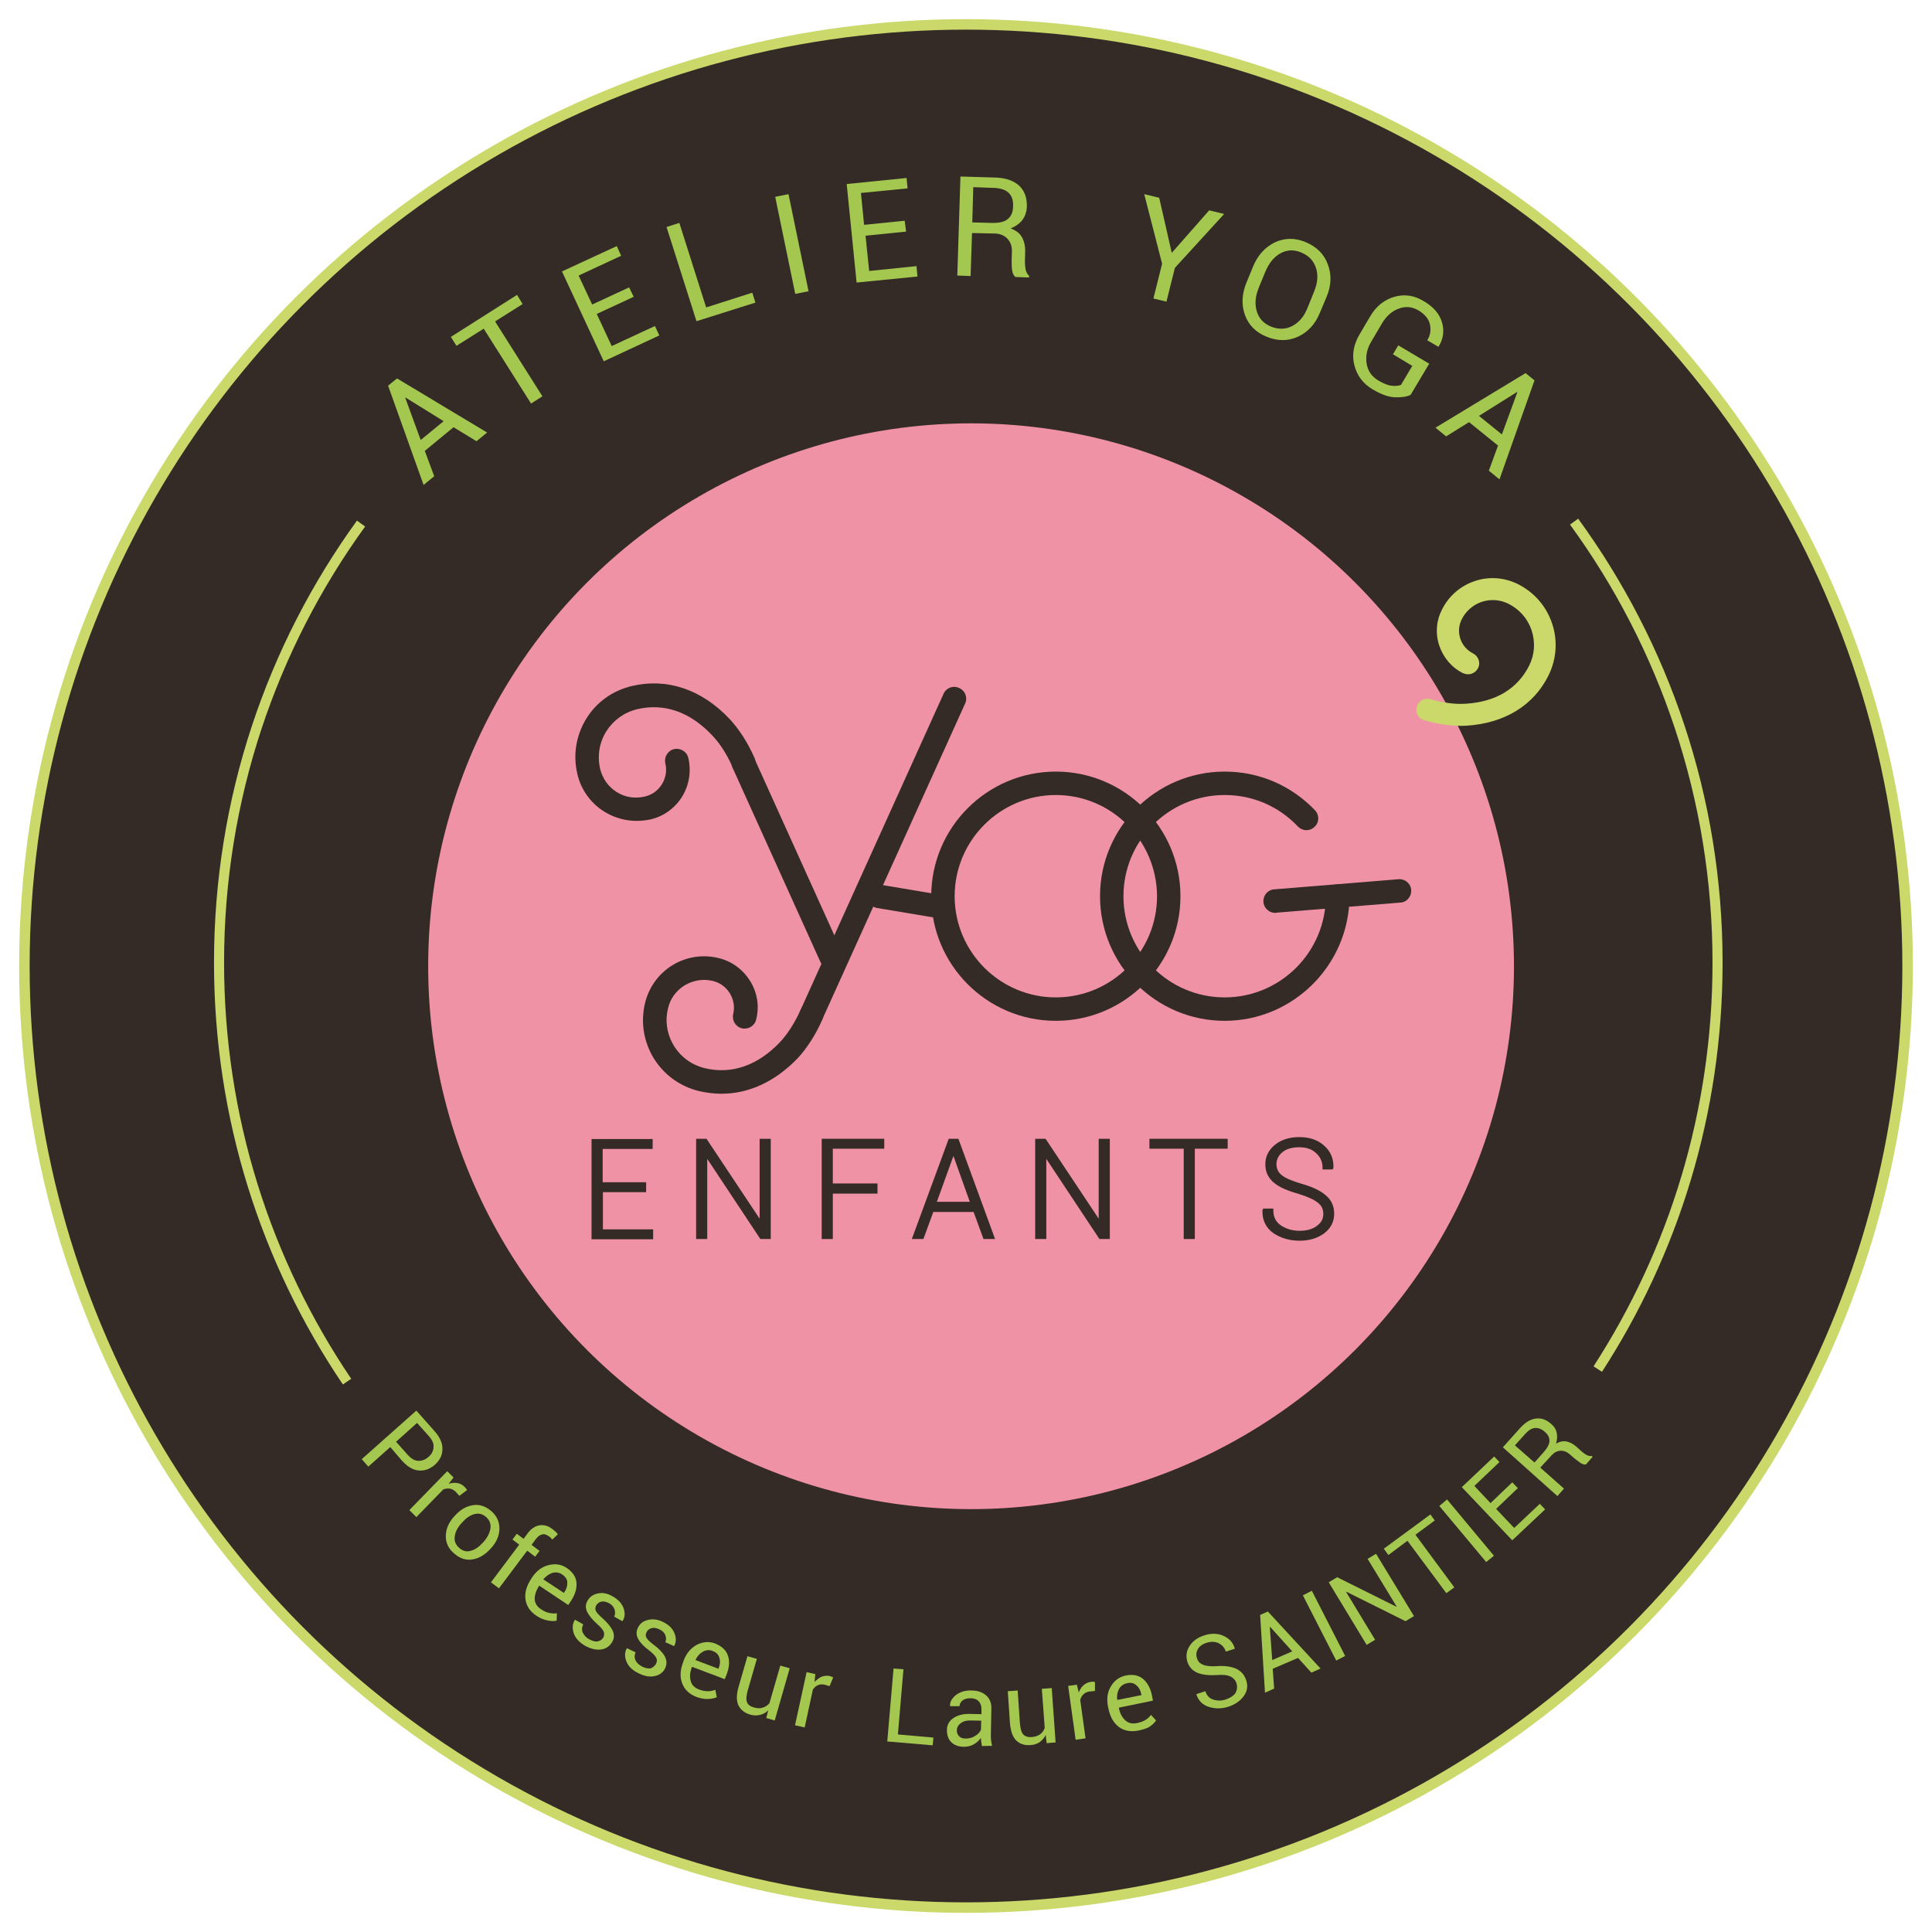 <svg version="1.1" id="Calque_1" xmlns="http://www.w3.org/2000/svg" xmlns:xlink="http://www.w3.org/1999/xlink" x="0px" y="0px" width="800px" height="800px" viewBox="0 0 800 800" style="enable-background:new 0 0 800 800;" xml:space="preserve">
<style type="text/css">
	.st0{fill-rule:evenodd;clip-rule:evenodd;fill:#342B26;stroke:#CBD96B;stroke-width:4.35;stroke-miterlimit:10;}
	.st1{fill:#A4C84F;}
	.st2{fill-rule:evenodd;clip-rule:evenodd;fill:#F092A5;}
	.st3{fill:#CAD96A;}
	.st4{fill:#342B26;stroke:#342B26;stroke-width:1.305;stroke-miterlimit:10;}
	.st5{fill:#342B26;}
	.st6{fill:none;stroke:#CAD96A;stroke-width:4.168;stroke-miterlimit:10;}
	.st7{fill:none;stroke:#CBD96B;stroke-width:4.168;stroke-miterlimit:10;}
</style>
<circle class="st0" cx="400" cy="400" r="389.9"/>
<g>
	<g>
		<path class="st1" d="M187.8,176.9l-11.9,9.8l3.9,10.5l-4.4,3.6l-14.7-41.1l3.7-3l37.3,22.4l-4.4,3.6L187.8,176.9z M174.2,182.2
			l9.5-7.8l-15.8-9.8l-0.1,0.1L174.2,182.2z"/>
		<path class="st1" d="M216.4,125.9l-11.4,7.2l19.6,31l-4.7,3l-19.6-31l-11.3,7.1l-2.3-3.7l27.4-17.4L216.4,125.9z"/>
		<path class="st1" d="M262.4,122.9l-15.3,7.1l6.2,13.3l17.9-8.3l1.8,3.9L250,149.6l-17.3-37.2l22.7-10.5l1.8,4l-17.6,8.2l5.6,12
			l15.3-7.1L262.4,122.9z"/>
		<path class="st1" d="M292.4,127.3l19.1-6.1l1.3,4.1l-24.4,7.7L276,94l5.3-1.7L292.4,127.3z"/>
		<path class="st1" d="M334.8,120.6l-5.5,1.1l-8.3-40.2l5.5-1.1L334.8,120.6z"/>
		<path class="st1" d="M375.2,95.9l-16.8,1.7l1.5,14.6l19.6-2l0.4,4.3l-25.2,2.5l-4.1-40.8l24.8-2.5l0.4,4.3l-19.3,1.9l1.3,13.2
			l16.8-1.7L375.2,95.9z"/>
		<path class="st1" d="M402.5,96.5l-0.6,17.8l-5.5-0.2l1.3-41l14,0.4c4.5,0.1,7.9,1.2,10.2,3.3c2.3,2.1,3.4,5,3.3,8.8
			c-0.1,2.1-0.7,3.9-1.8,5.4c-1.1,1.5-2.8,2.7-4.9,3.6c2.2,0.8,3.8,2,4.7,3.7c0.9,1.7,1.4,3.7,1.3,6.1l-0.1,3.9
			c0,1.3,0.1,2.4,0.3,3.4c0.3,1,0.7,1.9,1.4,2.5l0,0.7l-5.7-0.2c-0.7-0.7-1.2-1.6-1.3-2.9c-0.2-1.2-0.2-2.5-0.2-3.8l0.1-3.7
			c0.1-2.2-0.5-4-1.8-5.4c-1.3-1.4-3-2.1-5.1-2.2L402.5,96.5z M402.6,92.1l7.9,0.2c3.1,0.1,5.4-0.4,6.8-1.6c1.4-1.1,2.2-2.9,2.2-5.4
			c0.1-2.3-0.5-4.1-1.8-5.4c-1.3-1.3-3.4-2-6.2-2.1l-8.5-0.3L402.6,92.1z"/>
		<path class="st1" d="M485.2,104.7l15.5-17.6l6.2,1.5l-20.4,22.3l-3.5,14l-5.4-1.3l3.6-14.4l-7.4-28.8l6.2,1.5L485.2,104.7z"/>
		<path class="st1" d="M546.5,129.6c-1.9,4.6-4.9,7.9-9,9.8c-4.1,1.9-8.5,1.9-13.1,0c-4.4-1.8-7.4-4.8-8.9-9
			c-1.5-4.2-1.3-8.6,0.6-13.3l2.8-6.8c1.9-4.6,4.9-7.9,8.9-9.9c4-1.9,8.3-2,12.7-0.2c4.6,1.9,7.7,4.9,9.3,9.2
			c1.6,4.2,1.5,8.7-0.4,13.3L546.5,129.6z M544.2,120.6c1.4-3.5,1.7-6.7,0.7-9.7c-1-3-3-5.1-6.2-6.4c-3-1.2-5.8-1.1-8.5,0.4
			c-2.7,1.5-4.7,4-6.2,7.5l-2.8,6.8c-1.4,3.5-1.7,6.7-0.8,9.7c0.9,3,2.8,5,5.8,6.3c3.2,1.3,6.2,1.2,8.9-0.2c2.8-1.5,4.9-3.9,6.3-7.5
			L544.2,120.6z"/>
		<path class="st1" d="M584.1,163.5c-1.6,0.8-3.8,1.1-6.5,1c-2.7-0.1-5.7-1.2-9.1-3.2c-4.1-2.4-6.6-5.8-7.7-10.1
			c-1.1-4.3-0.3-8.6,2.2-12.8l4.3-7.3c2.5-4.3,5.9-7,10.1-8.2c4.2-1.2,8.3-0.6,12.3,1.9c3.9,2.3,6.4,5.2,7.4,8.7
			c1,3.4,0.6,6.8-1.4,10l-0.1,0.1l-4.6-2.7c1.3-2.1,1.6-4.3,1.1-6.6c-0.5-2.3-2.1-4.1-4.6-5.7c-2.7-1.6-5.5-1.9-8.3-0.8
			c-2.8,1-5.2,3.1-7,6.2l-4.3,7.3c-1.9,3.1-2.5,6.2-2,9.3c0.5,3.1,2.2,5.4,4.9,7c2.1,1.2,3.9,2,5.4,2.1c1.5,0.2,2.8,0.1,3.9-0.3
			l4.7-7.9l-8-4.8l2.2-3.7l12.8,7.6L584.1,163.5z"/>
		<path class="st1" d="M620.3,184.5l-12-9.7l-9.5,5.9l-4.4-3.6l37.3-22.6l3.7,3l-14.5,41l-4.4-3.6L620.3,184.5z M612.4,172.2
			l9.5,7.7l6.4-17.5l-0.1-0.1L612.4,172.2z"/>
	</g>
</g>
<g>
	<g>
		<path class="st1" d="M161.6,599.2l-9.1,8.1l-2.7-3.1l22.6-20.1l7.7,8.7c2.1,2.4,3.2,4.9,3.1,7.3c0,2.4-1.1,4.6-3.1,6.4
			c-2.1,1.8-4.3,2.6-6.7,2.4c-2.4-0.2-4.7-1.6-6.9-4L161.6,599.2z M164,597l5,5.6c1.4,1.5,2.8,2.3,4.3,2.3c1.5,0,2.9-0.5,4.1-1.6
			c1.3-1.1,2-2.4,2.1-3.9c0.2-1.5-0.4-3-1.8-4.6l-5-5.6L164,597z"/>
		<path class="st1" d="M190.2,619.4l-1.4-1.6c-0.8-0.8-1.6-1.2-2.5-1.4c-0.9-0.1-1.8,0-2.7,0.3l-11.2,11.5l-2.9-2.9l15.7-16.1
			l2.6,2.6l-2,2.6c1.3-0.4,2.5-0.5,3.6-0.3c1.1,0.2,2.1,0.7,3,1.6c0.2,0.2,0.4,0.4,0.6,0.7c0.2,0.2,0.3,0.4,0.4,0.6L190.2,619.4z"/>
		<path class="st1" d="M188.2,627.8c2.2-2.5,4.6-4,7.4-4.5c2.8-0.5,5.3,0.3,7.7,2.3c2.4,2,3.5,4.5,3.5,7.3c0,2.8-1.1,5.5-3.3,8
			l-0.3,0.3c-2.2,2.5-4.7,4-7.4,4.5s-5.3-0.3-7.7-2.4c-2.4-2-3.5-4.4-3.5-7.2c0-2.8,1.1-5.5,3.3-8L188.2,627.8z M191,630.8
			c-1.6,1.8-2.5,3.6-2.7,5.5c-0.3,1.8,0.4,3.4,1.9,4.7c1.5,1.3,3.1,1.7,4.9,1.1c1.8-0.5,3.4-1.7,5-3.5l0.3-0.3
			c1.5-1.8,2.4-3.6,2.7-5.5c0.2-1.9-0.4-3.4-1.9-4.7c-1.5-1.3-3.1-1.6-4.9-1.1c-1.8,0.5-3.4,1.7-5,3.5L191,630.8z"/>
		<path class="st1" d="M203.3,655.2l11.7-15.6l-2.8-2.1l1.8-2.4l2.8,2.1l1.7-2.3c1.4-1.9,3.1-3,4.9-3.3c1.8-0.3,3.6,0.2,5.4,1.6
			c0.4,0.3,0.7,0.6,1.1,0.9s0.7,0.8,1.1,1.2l-2.3,2.2c-0.2-0.2-0.4-0.4-0.6-0.7c-0.3-0.2-0.5-0.5-0.9-0.7c-1-0.7-1.9-1-2.8-0.7
			c-0.9,0.2-1.8,0.9-2.6,2l-1.7,2.3l3.3,2.5l-1.8,2.4l-3.3-2.5l-11.7,15.6L203.3,655.2z"/>
		<path class="st1" d="M222.2,669.1c-2.7-1.8-4.2-4-4.6-6.8c-0.4-2.7,0.4-5.5,2.2-8.3l0.5-0.8c1.8-2.7,4-4.4,6.8-5.1
			c2.7-0.7,5.2-0.4,7.5,1.1c2.5,1.7,3.9,3.7,4.1,6.1c0.2,2.4-0.5,4.9-2.2,7.5l-1.2,1.8l-12-8l-0.1,0.1c-1.2,1.9-1.8,3.7-1.8,5.4
			c0.1,1.7,0.9,3.2,2.7,4.3c1.2,0.8,2.3,1.3,3.4,1.5c1.1,0.2,2.1,0.3,3.1,0.1l-0.1,3.1c-1.1,0.2-2.3,0.2-3.7-0.1
			C225.2,670.7,223.7,670.1,222.2,669.1z M232.7,651.9c-1.2-0.8-2.5-1-3.9-0.6c-1.4,0.4-2.6,1.3-3.8,2.6l0,0.1l8.5,5.6l0.2-0.3
			c0.9-1.4,1.3-2.7,1.2-4.1C234.9,654,234.1,652.8,232.7,651.9z"/>
		<path class="st1" d="M249.8,678.1c0.4-0.8,0.5-1.6,0.2-2.4c-0.3-0.8-1.2-1.9-2.7-3.2c-2-1.8-3.4-3.5-4.2-5.1
			c-0.7-1.6-0.7-3.1,0.2-4.6c0.9-1.6,2.3-2.6,4.3-3c2-0.4,4.1,0,6.2,1.3c2.2,1.2,3.7,2.9,4.4,4.8c0.7,2,0.6,3.8-0.4,5.3l-0.1,0.1
			l-3.4-1.9c0.5-0.8,0.5-1.8,0.2-2.9c-0.4-1.1-1.1-2-2.2-2.6c-1.3-0.7-2.4-0.9-3.3-0.7c-0.9,0.2-1.6,0.7-2.1,1.5
			c-0.4,0.8-0.5,1.5-0.2,2.3c0.3,0.7,1.2,1.7,2.7,3c2.1,1.9,3.5,3.6,4.3,5.2c0.7,1.6,0.7,3.2-0.2,4.7c-1,1.7-2.5,2.8-4.5,3.1
			c-2,0.3-4.2-0.2-6.5-1.4c-2.5-1.4-4.1-3.1-4.9-5.2c-0.7-2.1-0.6-3.9,0.4-5.6l0.1-0.1l3.4,1.9c-0.6,1.3-0.7,2.5-0.1,3.6
			c0.6,1.1,1.4,2,2.6,2.6c1.3,0.7,2.4,1,3.4,0.9C248.6,679.4,249.3,678.9,249.8,678.1z"/>
		<path class="st1" d="M271.7,688.8c0.4-0.8,0.4-1.6,0-2.4c-0.4-0.8-1.4-1.8-2.9-3c-2.2-1.6-3.7-3.2-4.5-4.7
			c-0.9-1.5-0.9-3.1-0.2-4.6c0.8-1.7,2.1-2.8,4.1-3.3c2-0.5,4.1-0.3,6.3,0.8c2.3,1.1,3.9,2.6,4.7,4.5c0.8,1.9,0.9,3.7,0,5.4
			l-0.1,0.1l-3.6-1.6c0.4-0.9,0.4-1.9,0-2.9c-0.4-1.1-1.3-1.9-2.4-2.4c-1.3-0.6-2.4-0.8-3.4-0.5c-0.9,0.3-1.6,0.8-2,1.7
			c-0.4,0.8-0.4,1.6,0,2.3c0.4,0.7,1.3,1.6,2.9,2.8c2.3,1.7,3.8,3.3,4.7,4.9c0.8,1.6,0.9,3.1,0.2,4.7c-0.8,1.8-2.3,3-4.3,3.4
			c-2,0.5-4.2,0.1-6.5-1c-2.6-1.2-4.4-2.8-5.2-4.8c-0.9-2-0.9-3.9,0-5.6l0.1-0.1l3.6,1.7c-0.6,1.4-0.5,2.5,0.1,3.6
			c0.6,1,1.6,1.8,2.8,2.4c1.3,0.6,2.5,0.8,3.5,0.6C270.6,690.2,271.3,689.7,271.7,688.8z"/>
		<path class="st1" d="M288.5,702.7c-3-1.1-5-3-6-5.6c-1-2.6-0.9-5.4,0.3-8.6l0.3-0.9c1.1-3,3-5.2,5.4-6.5c2.5-1.3,5-1.5,7.5-0.6
			c2.8,1.1,4.6,2.7,5.4,5c0.8,2.3,0.6,4.9-0.5,7.8l-0.8,2l-13.5-5.1l-0.1,0.1c-0.8,2.1-1,4-0.5,5.7c0.4,1.7,1.6,2.9,3.5,3.6
			c1.3,0.5,2.5,0.7,3.6,0.7c1.1,0,2.1-0.2,3.1-0.6l0.6,3.1c-1,0.4-2.3,0.7-3.7,0.7C291.8,703.6,290.2,703.3,288.5,702.7z M295,683.6
			c-1.3-0.5-2.6-0.4-3.9,0.3c-1.3,0.7-2.3,1.8-3.1,3.4v0.1l9.5,3.6l0.1-0.3c0.6-1.5,0.7-2.9,0.3-4.2
			C297.5,685.1,296.6,684.2,295,683.6z"/>
		<path class="st1" d="M318.1,708.2c-1,1-2.1,1.6-3.4,1.9c-1.2,0.3-2.6,0.3-4-0.1c-2.4-0.7-4-2-4.9-3.8c-0.9-1.9-0.9-4.4,0-7.6
			l3.7-12.8l3.9,1.1l-3.7,12.8c-0.7,2.3-0.8,4-0.4,5.1c0.4,1.1,1.4,1.8,2.8,2.2c1.4,0.4,2.6,0.5,3.7,0.1c1.1-0.3,2-0.9,2.8-1.8
			l4.5-15.6l3.9,1.1l-6.2,21.6l-3.5-1L318.1,708.2z"/>
		<path class="st1" d="M343.5,698.2l-2-0.6c-1.1-0.2-2-0.2-2.8,0.2c-0.8,0.3-1.5,0.9-2.1,1.8l-3.4,15.7l-4-0.9l4.8-22l3.6,0.8
			l-0.3,3.3c0.9-1,1.8-1.7,2.9-2.2c1.1-0.4,2.2-0.5,3.4-0.3c0.3,0.1,0.6,0.2,0.8,0.3c0.3,0.1,0.5,0.2,0.6,0.3L343.5,698.2z"/>
		<path class="st1" d="M371.8,718.2l14.7,1.3l-0.3,3.2l-18.8-1.6l2.6-30.2l4.1,0.3L371.8,718.2z"/>
		<path class="st1" d="M406.6,723c-0.1-0.7-0.2-1.3-0.3-1.8s-0.1-1-0.1-1.6c-0.8,1.1-1.8,2-3,2.7c-1.2,0.7-2.6,1-4,1
			c-2.3,0-4.1-0.7-5.3-1.9c-1.2-1.2-1.8-2.9-1.8-5c0-2.1,0.9-3.8,2.7-5c1.8-1.2,4.1-1.8,7.1-1.7l4.5,0.1l0-2.2
			c0-1.3-0.4-2.4-1.2-3.2c-0.8-0.8-1.9-1.2-3.4-1.2c-1.3,0-2.4,0.3-3.2,0.9c-0.8,0.6-1.2,1.4-1.3,2.4l-3.9,0l0-0.1
			c-0.1-1.6,0.7-3.1,2.4-4.5c1.7-1.3,3.8-2,6.4-1.9c2.6,0,4.6,0.7,6.1,2c1.5,1.3,2.3,3.2,2.2,5.6l-0.2,10.8c0,0.8,0,1.6,0.1,2.3
			c0.1,0.8,0.2,1.5,0.4,2.2L406.6,723z M399.8,719.9c1.5,0,2.8-0.3,4-1.1c1.2-0.7,2-1.6,2.4-2.6l0.1-3.7l-4.6-0.1
			c-1.7,0-3,0.4-4,1.2s-1.5,1.8-1.5,2.9c0,1,0.3,1.8,0.9,2.4C397.7,719.6,398.6,719.9,399.8,719.9z"/>
		<path class="st1" d="M433,718.4c-0.6,1.3-1.5,2.2-2.5,3c-1.1,0.7-2.3,1.1-3.8,1.2c-2.5,0.2-4.4-0.5-5.9-1.9
			c-1.5-1.5-2.3-3.9-2.6-7.2l-0.9-13.2l4.1-0.3l0.9,13.3c0.2,2.4,0.6,4,1.4,4.9c0.8,0.8,1.9,1.2,3.4,1.1c1.5-0.1,2.6-0.5,3.5-1.1
			c0.9-0.7,1.6-1.5,2-2.7l-1.2-16.2l4.1-0.3l1.6,22.5l-3.7,0.3L433,718.4z"/>
		<path class="st1" d="M453.4,700.2l-2.1,0.2c-1.1,0.1-1.9,0.5-2.6,1.1c-0.7,0.6-1.1,1.4-1.4,2.4l2.2,15.9l-4.1,0.6l-3.1-22.3
			l3.6-0.5l0.8,3.2c0.5-1.2,1.1-2.3,2-3c0.8-0.8,1.9-1.2,3.1-1.4c0.3,0,0.6-0.1,0.9,0c0.3,0,0.5,0,0.7,0.1L453.4,700.2z"/>
		<path class="st1" d="M471.3,716.6c-3.2,0.6-5.8,0.1-8-1.5c-2.2-1.7-3.6-4.2-4.3-7.5l-0.2-0.9c-0.6-3.2-0.3-6,1.2-8.4
			c1.4-2.4,3.4-3.9,6.1-4.5c3-0.6,5.4-0.1,7.2,1.4c1.8,1.5,3.1,3.8,3.7,6.9l0.4,2.1l-14.1,2.9l0,0.1c0.4,2.2,1.3,3.9,2.6,5.1
			c1.3,1.2,2.9,1.6,4.9,1.2c1.4-0.3,2.5-0.7,3.5-1.3c1-0.6,1.7-1.3,2.3-2.1l2.1,2.3c-0.6,0.9-1.5,1.8-2.7,2.6
			S473.1,716.2,471.3,716.6z M466.6,697c-1.4,0.3-2.5,1.1-3.2,2.3c-0.7,1.3-1,2.8-0.8,4.5l0.1,0.1l10-2l-0.1-0.3
			c-0.3-1.6-1-2.9-2-3.7C469.6,696.9,468.3,696.6,466.6,697z"/>
		<path class="st1" d="M512,697c-0.4-1.3-1.3-2.2-2.5-2.8c-1.2-0.6-3.1-0.8-5.7-0.6c-3.2,0.2-5.8-0.1-7.9-0.9
			c-2.1-0.9-3.5-2.4-4.2-4.5c-0.7-2.3-0.5-4.4,0.8-6.5c1.3-2.1,3.3-3.6,6.1-4.5c3-1,5.7-0.9,8.1,0.2c2.4,1.1,3.9,2.8,4.6,5.2l0,0.1
			l-3.7,1.2c-0.5-1.6-1.6-2.8-3-3.5c-1.5-0.7-3.1-0.7-4.9-0.2c-1.8,0.6-3.1,1.5-3.7,2.7c-0.7,1.2-0.8,2.5-0.3,3.9
			c0.4,1.3,1.3,2.1,2.6,2.6c1.3,0.5,3.3,0.7,5.9,0.5c3.1-0.2,5.7,0.2,7.7,1.1c2,1,3.4,2.5,4.1,4.7c0.8,2.3,0.5,4.5-0.9,6.5
			c-1.4,2-3.5,3.5-6.4,4.5c-2.8,0.9-5.5,0.9-8.1,0.1c-2.6-0.8-4.4-2.6-5.2-5.2v-0.1l3.7-1.2c0.6,1.8,1.7,3,3.4,3.5s3.4,0.5,5.1-0.1
			c1.8-0.6,3.2-1.5,4-2.7C512.3,699.7,512.4,698.4,512,697z"/>
		<path class="st1" d="M537.5,686.5L527,691l0.6,8.2l-3.8,1.7l-2-32.2l3.2-1.4l21.8,23.6l-3.8,1.7L537.5,686.5z M526.8,687.4
			l8.3-3.6l-9.2-10.2l-0.1,0.1L526.8,687.4z"/>
		<path class="st1" d="M557,685.7l-3.7,1.9l-13.8-27l3.7-1.9L557,685.7z"/>
		<path class="st1" d="M585.5,669.2l-3.5,2.1l-24.5-12.2l-0.1,0.1l12,19.8l-3.5,2.1l-15.7-25.9l3.5-2.1l24.5,12.2l0.1-0.1l-12-19.7
			l3.5-2.1L585.5,669.2z"/>
		<path class="st1" d="M594.1,629.6l-8,5.9l16.1,21.8l-3.3,2.4L582.8,638l-7.9,5.9l-1.9-2.6l19.3-14.2L594.1,629.6z"/>
		<path class="st1" d="M618.6,644.2l-3.2,2.6L596,623.6l3.2-2.7L618.6,644.2z"/>
		<path class="st1" d="M628.5,616.2l-9,8.6l7.5,7.9l10.6-10l2.2,2.3l-13.6,12.8l-20.9-22l13.4-12.7l2.2,2.3l-10.4,9.9l6.7,7.1l9-8.6
			L628.5,616.2z"/>
		<path class="st1" d="M637.8,607.7l9.8,8.7l-2.7,3.1l-22.6-20.2l6.9-7.7c2.2-2.5,4.4-3.9,6.7-4.2c2.3-0.3,4.4,0.4,6.5,2.3
			c1.2,1,1.9,2.2,2.2,3.6c0.3,1.4,0.2,2.9-0.3,4.5c1.5-0.9,3-1.2,4.4-0.9c1.4,0.3,2.8,1,4.1,2.2l2.1,1.9c0.7,0.6,1.4,1.1,2.1,1.5
			c0.7,0.3,1.4,0.5,2.1,0.4l0.4,0.3l-2.8,3.2c-0.7,0.1-1.5-0.1-2.2-0.6s-1.5-1.1-2.3-1.7l-2.1-1.8c-1.2-1.1-2.5-1.6-3.9-1.6
			c-1.4,0.1-2.6,0.7-3.7,1.9L637.8,607.7z M635.4,605.6l3.9-4.4c1.5-1.7,2.3-3.3,2.3-4.6c0-1.4-0.6-2.6-2-3.8
			c-1.3-1.1-2.6-1.6-4-1.5c-1.4,0.1-2.7,1-4.1,2.5l-4.2,4.7L635.4,605.6z"/>
	</g>
</g>
<circle class="st2" cx="402.1" cy="400.1" r="224.8"/>
<path class="st3" d="M589.1,298c-2-0.9-3.1-3.2-2.4-5.4c0.7-2.4,3.2-3.8,5.6-3.1c5.1,1.5,10.3,2.2,14.5,1.9
	c12.5-0.7,21.6-6.2,26.4-15.8c2.3-4.6,2.6-9.7,1-14.6c-1.6-4.8-5-8.7-9.6-11c-3.4-1.7-7.3-2-11-0.8c-3.6,1.2-6.6,3.8-8.3,7.2
	c-1.3,2.5-1.5,5.4-0.6,8.1c0.9,2.7,2.8,4.8,5.3,6.1c2.2,1.1,3.2,3.9,2,6.1c-1.1,2.2-3.8,3.1-6,2.1c0,0-0.1,0-0.1,0
	c-4.7-2.3-8.2-6.4-9.9-11.4c-1.7-5-1.3-10.3,1.1-15c2.8-5.6,7.6-9.8,13.6-11.8c5.9-2,12.3-1.5,17.9,1.3c6.7,3.4,11.7,9.1,14.1,16.3
	c2.4,7.1,1.8,14.8-1.5,21.5c-6.2,12.5-18.3,19.8-34,20.8c-5.3,0.3-11.4-0.5-17.6-2.3C589.6,298.2,589.4,298.1,589.1,298z"/>
<g>
	<g>
		<path class="st4" d="M267,493h-18v16.7h20.8v2.8h-24.2v-40.2h24v2.8h-20.7v15.1h18V493z"/>
		<path class="st4" d="M318.5,512.4h-3.3L292.4,478l-0.2,0v34.4h-3.3v-40.2h3.3l22.8,34.3l0.2,0v-34.3h3.3V512.4z"/>
		<path class="st4" d="M362.7,493.6h-18.5v18.8h-3.3v-40.2h24.6v2.8h-21.3v15.7h18.5V493.6z"/>
		<path class="st4" d="M403.6,501.2h-17.6l-4.1,11.2h-3.4l14.8-40.2h3.1l14.7,40.2h-3.4L403.6,501.2z M387,498.3h15.5l-7.6-21.3
			h-0.2L387,498.3z"/>
		<path class="st4" d="M458.9,512.4h-3.3L432.8,478l-0.2,0v34.4h-3.3v-40.2h3.3l22.8,34.3l0.2,0v-34.3h3.3V512.4z"/>
		<path class="st4" d="M507.8,475h-13.7v37.4h-3.3V475h-14.2v-2.8h31.1V475z"/>
		<path class="st4" d="M548.6,502.6c0-2.1-0.8-3.8-2.5-5.1c-1.6-1.3-4.4-2.6-8.3-3.8c-4.3-1.2-7.6-2.6-9.8-4.4
			c-2.2-1.8-3.4-4.1-3.4-7.2c0-3.1,1.3-5.6,3.8-7.6c2.5-2,5.7-3,9.6-3c4.1,0,7.4,1.1,9.9,3.4c2.5,2.2,3.7,5.1,3.6,8.5l-0.1,0.2h-3.1
			c0-2.7-1-4.9-2.9-6.6c-1.9-1.8-4.4-2.6-7.4-2.6c-3.1,0-5.6,0.7-7.4,2.2c-1.8,1.5-2.7,3.3-2.7,5.5c0,2,0.8,3.7,2.4,5
			c1.6,1.3,4.4,2.5,8.5,3.7c4.2,1.2,7.5,2.7,9.7,4.6c2.2,1.8,3.3,4.2,3.3,7.2c0,3.1-1.3,5.6-3.9,7.6c-2.6,1.9-5.9,2.9-9.8,2.9
			s-7.4-1-10.4-3c-2.9-2-4.4-5-4.3-8.8l0.1-0.2h3.1c0,3.1,1.2,5.4,3.5,6.9c2.3,1.5,5,2.3,8,2.3c3.1,0,5.6-0.7,7.5-2.1
			C547.7,506.7,548.6,504.9,548.6,502.6z"/>
	</g>
	<g>
		<path class="st5" d="M528,378c-2.3,0-4.4-1.7-4.8-4.1c-0.4-2.7,1.4-5.2,4-5.6l51.5-4.2c2.7-0.4,5.2,1.4,5.6,4
			c0.4,2.7-1.4,5.2-4,5.6l-51.5,4.2C528.5,378,528.2,378,528,378z"/>
		<g>
			<g>
				<path class="st5" d="M390.4,380.5c-0.3,0-0.5,0-0.8-0.1l-26.3-4.4c-2.7-0.4-4.5-3-4-5.6c0.4-2.7,3-4.5,5.6-4l26.3,4.4
					c2.7,0.4,4.5,3,4,5.6C394.9,378.8,392.8,380.5,390.4,380.5z"/>
			</g>
		</g>
		<g>
			<g>
				<g>
					<path class="st5" d="M335.9,425.1c-0.7,0-1.4-0.1-2-0.4c-2.5-1.1-3.6-4-2.4-6.5l59.2-130.9c1.1-2.5,4-3.6,6.5-2.4
						c2.5,1.1,3.6,4,2.4,6.5l-59.2,130.9C339.6,424,337.8,425.1,335.9,425.1z"/>
				</g>
				<g>
					<path class="st5" d="M298.7,452.9c-3,0-6.1-0.4-9.2-1.1c-7.9-1.9-14.5-6.7-18.8-13.6c-4.2-6.9-5.5-15-3.6-22.9
						c1.6-6.5,5.6-12.1,11.3-15.6c5.7-3.5,12.5-4.6,19.1-3c5.5,1.3,10.1,4.7,13.1,9.5c3,4.8,3.9,10.5,2.5,16
						c-0.6,2.6-3.3,4.2-5.9,3.6c-2.6-0.6-4.2-3.3-3.6-5.9c0.7-2.9,0.2-6-1.4-8.6c-1.6-2.6-4.1-4.4-7-5.1c-4-1-8.1-0.3-11.7,1.8
						c-3.5,2.2-6,5.5-6.9,9.6c-1.3,5.3-0.4,10.8,2.5,15.5c2.9,4.7,7.4,7.9,12.7,9.2c11.2,2.7,22-1.1,31.2-10.8
						c3.1-3.3,6.1-8,8.5-13.3c1.1-2.5,4-3.6,6.5-2.5c2.5,1.1,3.6,4,2.5,6.5c-2.8,6.4-6.4,11.9-10.3,16.1
						C320.9,447.9,310.1,452.9,298.7,452.9z"/>
				</g>
			</g>
			<g>
				<g>
					<path class="st5" d="M344.3,401.4c-1.9,0-3.6-1.1-4.5-2.9l-36.5-80.7c-1.1-2.5,0-5.4,2.4-6.5c2.5-1.1,5.4,0,6.5,2.4l36.5,80.7
						c1.1,2.5,0,5.4-2.4,6.5C345.7,401.2,345,401.4,344.3,401.4z"/>
					<path class="st5" d="M263.5,339.9c-4.6,0-9.1-1.3-13.1-3.7c-5.7-3.5-9.8-9.1-11.3-15.6c-1.9-7.9-0.6-16,3.6-22.9
						c4.2-6.9,10.9-11.7,18.8-13.6c14.6-3.5,29,1.3,40.6,13.6c3.9,4.2,7.5,9.7,10.3,16.1c1.1,2.5,0,5.4-2.5,6.5
						c-2.5,1.1-5.4,0-6.5-2.5c-2.3-5.3-5.3-10-8.5-13.3c-9.2-9.8-20-13.5-31.2-10.8c-5.3,1.3-9.8,4.6-12.7,9.2
						c-2.9,4.7-3.7,10.2-2.5,15.5c1,4,3.4,7.4,6.9,9.6c3.5,2.2,7.7,2.8,11.7,1.8c3-0.7,5.4-2.5,7-5.1c1.6-2.6,2.1-5.6,1.4-8.6
						c-0.6-2.6,1-5.3,3.6-5.9c2.6-0.6,5.3,1,5.9,3.6c1.3,5.5,0.4,11.2-2.5,16c-3,4.8-7.6,8.2-13.1,9.5
						C267.4,339.7,265.4,339.9,263.5,339.9z"/>
				</g>
			</g>
		</g>
		<path class="st5" d="M437.2,422.7c-28.5,0-51.6-23.2-51.6-51.6c0-28.5,23.2-51.6,51.6-51.6c28.5,0,51.6,23.2,51.6,51.6
			C488.8,399.5,465.7,422.7,437.2,422.7z M437.2,329.2c-23.1,0-41.9,18.8-41.9,41.9c0,23.1,18.8,41.9,41.9,41.9
			c23.1,0,41.9-18.8,41.9-41.9C479,348,460.3,329.2,437.2,329.2z"/>
		<g>
			<path class="st5" d="M507.1,422.7c-28.5,0-51.6-23.2-51.6-51.6c0-28.5,23.2-51.6,51.6-51.6c14.3,0,27.5,5.7,37.4,16
				c1.9,2,1.8,5.1-0.2,6.9c-2,1.9-5,1.8-6.9-0.2c-8-8.4-18.7-13-30.3-13c-23.1,0-41.9,18.8-41.9,41.9c0,23.1,18.8,41.9,41.9,41.9
				c23.1,0,41.9-18.8,41.9-41.9c0-2.7,2.2-4.9,4.9-4.9c2.7,0,4.9,2.2,4.9,4.9C558.7,399.5,535.5,422.7,507.1,422.7z"/>
		</g>
	</g>
</g>
<path class="st6" d="M661.6,566.9c31.4-48.5,49.6-106.2,49.6-168.3c0-68.3-22.1-131.4-59.4-182.6"/>
<path class="st7" d="M149.5,216.8c-37,51.1-58.8,113.9-58.8,181.8c0,64.3,19.5,123.9,53,173.5"/>
</svg>
